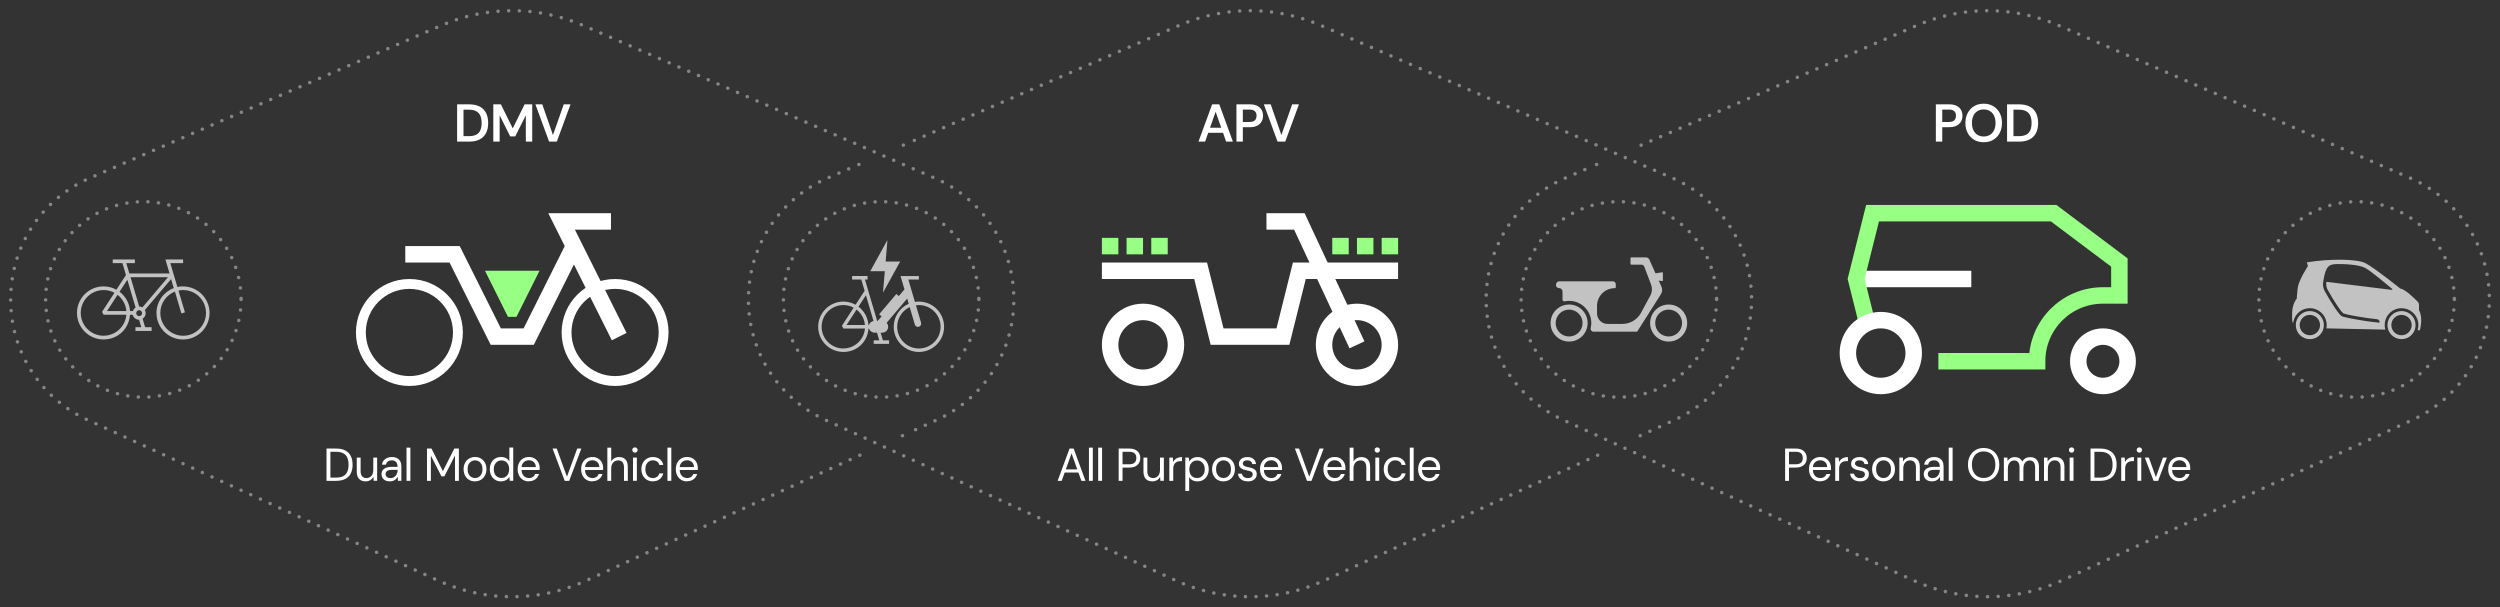 <svg viewBox="0 0 704.7 171.22" xmlns="http://www.w3.org/2000/svg" data-name="图层 1" id="_图层_1">
  <rect x="0" y="0" width="704.7" height="171.22" fill="#333333" stroke="none"/>
  <defs>
    <style>
      .cls-1 {
        stroke-dasharray: 0 0 0 3;
      }

      .cls-1, .cls-2, .cls-3, .cls-4, .cls-5, .cls-6, .cls-7, .cls-8 {
        fill: none;
        stroke-miterlimit: 10;
      }

      .cls-1, .cls-2, .cls-3, .cls-4, .cls-6, .cls-7, .cls-8 {
        stroke: #fff;
      }

      .cls-1, .cls-2, .cls-3, .cls-4, .cls-7, .cls-8 {
        stroke-linecap: round;
      }

      .cls-9, .cls-10 {
        fill: #fff;
      }

      .cls-11 {
        fill: #97ff83;
      }

      .cls-2 {
        stroke-dasharray: 0 0 0 2.99;
      }

      .cls-4 {
        stroke-dasharray: 0 0 0 3;
      }

      .cls-12 {
        opacity: .4;
      }

      .cls-13, .cls-10 {
        opacity: .7;
      }

      .cls-5 {
        stroke: #97ff83;
      }

      .cls-5, .cls-6 {
        stroke-width: 4.64px;
      }

      .cls-7 {
        stroke-dasharray: 0 0 0 3;
      }

      .cls-8 {
        stroke-dasharray: 0 0 0 2.98;
      }
    </style>
  </defs>
  <g>
    <g>
      <path d="M128.85,39.91v-10.5h3.39c1.22,0,2.23,.22,3.02,.65,.79,.43,1.38,1.04,1.77,1.82,.39,.79,.58,1.72,.58,2.8s-.19,1.98-.58,2.77c-.38,.79-.97,1.39-1.77,1.82-.79,.43-1.8,.65-3.02,.65h-3.39Zm1.8-1.53h1.5c.9,0,1.61-.15,2.14-.44s.91-.72,1.13-1.28c.22-.55,.34-1.22,.34-1.99s-.11-1.45-.34-2-.6-.98-1.13-1.29c-.53-.3-1.25-.46-2.14-.46h-1.5v7.46Z" class="cls-9"></path>
      <path d="M139.05,39.91v-10.5h2.14l3.34,6.78,3.35-6.78h2.14v10.5h-1.8v-7.41l-2.99,5.94h-1.42l-2.97-5.93v7.4h-1.8Z" class="cls-9"></path>
      <path d="M154.78,39.91l-3.86-10.5h1.94l3.01,8.66,3.04-8.66h1.91l-3.86,10.5h-2.19Z" class="cls-9"></path>
    </g>
    <g>
      <path d="M337.83,39.91l3.85-10.5h2.01l3.84,10.5h-1.91l-2.96-8.4-2.96,8.4h-1.89Zm1.72-2.48l.48-1.42h5.17l.48,1.42h-6.13Z" class="cls-9"></path>
      <path d="M348.53,39.91v-10.5h3.78c.84,0,1.54,.14,2.09,.43s.96,.67,1.23,1.15c.26,.48,.4,1.03,.4,1.65,0,.58-.13,1.11-.39,1.59s-.67,.87-1.21,1.17c-.55,.3-1.25,.45-2.12,.45h-1.98v4.06h-1.8Zm1.8-5.53h1.89c.7,0,1.21-.16,1.51-.47,.31-.31,.47-.74,.47-1.28s-.16-.98-.47-1.28c-.31-.3-.81-.46-1.51-.46h-1.89v3.5Z" class="cls-9"></path>
      <path d="M360.11,39.91l-3.86-10.5h1.94l3.01,8.66,3.04-8.66h1.91l-3.86,10.5h-2.19Z" class="cls-9"></path>
    </g>
    <g>
      <path d="M545.68,39.91v-10.5h3.78c.84,0,1.54,.14,2.09,.43s.96,.67,1.23,1.15c.26,.48,.4,1.03,.4,1.65,0,.58-.13,1.11-.39,1.59s-.67,.87-1.21,1.17c-.55,.3-1.25,.45-2.12,.45h-1.98v4.06h-1.8Zm1.8-5.53h1.89c.7,0,1.21-.16,1.51-.47,.31-.31,.47-.74,.47-1.28s-.16-.98-.47-1.28c-.31-.3-.81-.46-1.51-.46h-1.89v3.5Z" class="cls-9"></path>
      <path d="M559.17,40.09c-1.03,0-1.93-.23-2.7-.68-.77-.46-1.37-1.09-1.81-1.91-.43-.81-.65-1.76-.65-2.84s.22-2.01,.65-2.83c.44-.81,1.04-1.45,1.81-1.91,.77-.46,1.67-.69,2.7-.69s1.92,.23,2.69,.69c.77,.46,1.38,1.1,1.81,1.91,.44,.81,.65,1.76,.65,2.83s-.22,2.03-.65,2.84c-.43,.82-1.04,1.45-1.81,1.91-.78,.46-1.67,.68-2.69,.68Zm0-1.62c.66,0,1.24-.15,1.75-.46,.5-.3,.9-.74,1.17-1.31,.28-.57,.41-1.25,.41-2.04s-.14-1.47-.41-2.04c-.27-.57-.67-1.01-1.17-1.31-.5-.3-1.09-.46-1.75-.46s-1.25,.15-1.75,.46c-.5,.31-.89,.74-1.16,1.31s-.41,1.25-.41,2.04,.14,1.47,.41,2.04,.66,1.01,1.16,1.31c.5,.31,1.08,.46,1.75,.46Z" class="cls-9"></path>
      <path d="M565.75,39.91v-10.5h3.39c1.22,0,2.23,.22,3.02,.65,.79,.43,1.38,1.04,1.77,1.82,.39,.79,.58,1.72,.58,2.8s-.19,1.98-.58,2.77c-.38,.79-.97,1.39-1.77,1.82-.79,.43-1.8,.65-3.02,.65h-3.39Zm1.8-1.53h1.5c.9,0,1.61-.15,2.14-.44s.91-.72,1.13-1.28c.22-.55,.34-1.22,.34-1.99s-.11-1.45-.34-2-.6-.98-1.13-1.29c-.53-.3-1.25-.46-2.14-.46h-1.5v7.46Z" class="cls-9"></path>
    </g>
    <g>
      <path d="M92.04,135.54v-9.1h2.68c1.06,0,1.93,.18,2.63,.55,.69,.37,1.21,.89,1.54,1.57,.33,.68,.5,1.5,.5,2.45s-.17,1.74-.5,2.42-.85,1.2-1.54,1.56-1.57,.55-2.63,.55h-2.68Zm1.09-.91h1.56c.88,0,1.58-.15,2.1-.44,.52-.29,.9-.71,1.12-1.25,.23-.54,.34-1.19,.34-1.93s-.11-1.42-.34-1.96c-.22-.55-.6-.97-1.12-1.26-.52-.29-1.22-.44-2.1-.44h-1.56v7.28Z" class="cls-9"></path>
      <path d="M103.06,135.69c-.5,0-.94-.1-1.32-.3s-.67-.51-.87-.92c-.2-.42-.31-.94-.31-1.56v-3.93h1.09v3.81c0,.66,.14,1.15,.43,1.48,.29,.33,.69,.49,1.22,.49,.36,0,.69-.09,.98-.27,.29-.18,.52-.43,.69-.77,.17-.33,.25-.74,.25-1.23v-3.51h1.09v6.55h-.99l-.07-1.14c-.2,.41-.49,.73-.88,.96-.39,.23-.83,.34-1.33,.34Z" class="cls-9"></path>
      <path d="M109.92,135.69c-.53,0-.97-.09-1.33-.28s-.62-.43-.79-.74c-.17-.31-.26-.64-.26-1.01,0-.44,.11-.82,.34-1.12,.23-.31,.55-.54,.97-.7s.92-.24,1.49-.24h1.73c0-.41-.06-.75-.19-1.02-.13-.27-.31-.48-.55-.62-.24-.14-.54-.21-.89-.21-.42,0-.78,.1-1.08,.31-.3,.21-.49,.52-.56,.92h-1.12c.05-.47,.21-.86,.47-1.18,.26-.32,.6-.56,1.01-.73,.41-.17,.83-.25,1.27-.25,.61,0,1.11,.11,1.51,.33,.4,.22,.7,.53,.9,.92,.2,.39,.3,.86,.3,1.4v4.06h-.97l-.07-1.16c-.09,.18-.2,.35-.33,.51-.13,.16-.29,.3-.47,.42-.18,.12-.39,.21-.62,.28s-.49,.1-.79,.1Zm.17-.92c.3,0,.58-.06,.83-.19,.25-.13,.46-.3,.63-.52,.17-.22,.31-.47,.4-.73,.09-.27,.14-.55,.14-.84v-.04h-1.64c-.42,0-.77,.05-1.03,.15-.26,.1-.45,.24-.56,.42-.11,.18-.17,.38-.17,.6s.05,.44,.16,.61,.27,.31,.48,.4c.21,.1,.47,.14,.76,.14Z" class="cls-9"></path>
      <path d="M114.59,135.54v-9.36h1.09v9.36h-1.09Z" class="cls-9"></path>
      <path d="M120.36,135.54v-9.1h1.27l3.21,6.36,3.22-6.36h1.29v9.1h-1.09v-7.15l-3,5.88h-.82l-2.99-5.85v7.12h-1.09Z" class="cls-9"></path>
      <path d="M133.89,135.69c-.62,0-1.17-.14-1.65-.42-.49-.28-.87-.68-1.14-1.2s-.42-1.12-.42-1.8,.14-1.31,.42-1.83c.28-.52,.67-.91,1.16-1.2,.49-.28,1.04-.42,1.66-.42s1.16,.14,1.64,.42c.48,.28,.86,.68,1.14,1.19,.28,.51,.42,1.12,.42,1.82s-.14,1.3-.43,1.81-.67,.91-1.16,1.2c-.49,.28-1.04,.42-1.65,.42Zm0-.94c.37,0,.72-.09,1.04-.28,.32-.19,.58-.47,.78-.84,.2-.37,.3-.83,.3-1.38s-.1-1.02-.29-1.38c-.2-.37-.45-.65-.77-.83s-.66-.28-1.03-.28-.72,.09-1.05,.28c-.32,.19-.58,.46-.78,.83-.2,.37-.29,.83-.29,1.38s.1,1.01,.29,1.38c.19,.37,.45,.65,.77,.84,.32,.19,.66,.28,1.03,.28Z" class="cls-9"></path>
      <path d="M141.22,135.69c-.63,0-1.19-.15-1.66-.45s-.84-.71-1.1-1.23c-.26-.52-.39-1.11-.39-1.77s.13-1.25,.39-1.76c.26-.52,.63-.92,1.11-1.22,.48-.29,1.04-.44,1.67-.44,.54,0,1.01,.11,1.41,.32,.4,.22,.71,.52,.93,.91v-3.89h1.09v9.36h-.99l-.09-1.08c-.14,.22-.32,.42-.53,.6-.22,.19-.48,.34-.78,.46-.3,.12-.65,.18-1.05,.18Zm.13-.95c.43,0,.81-.1,1.14-.31,.33-.21,.58-.5,.77-.86,.18-.37,.27-.8,.27-1.31s-.09-.93-.27-1.3-.44-.66-.77-.87c-.33-.21-.71-.31-1.14-.31s-.8,.1-1.13,.31-.58,.5-.77,.87c-.18,.37-.27,.81-.27,1.3s.09,.94,.27,1.31c.18,.37,.44,.66,.77,.86s.71,.31,1.13,.31Z" class="cls-9"></path>
      <path d="M149.06,135.69c-.62,0-1.16-.14-1.63-.43-.47-.29-.84-.69-1.11-1.2-.27-.52-.4-1.12-.4-1.8s.13-1.3,.4-1.81c.26-.51,.64-.91,1.12-1.2,.48-.29,1.03-.43,1.66-.43s1.19,.14,1.63,.43c.45,.29,.79,.66,1.03,1.12,.24,.46,.36,.97,.36,1.53v.27c0,.1,0,.2-.01,.32h-5.36v-.84h4.3c-.03-.6-.22-1.07-.59-1.4-.37-.34-.83-.51-1.38-.51-.37,0-.72,.08-1.03,.25s-.57,.42-.76,.74c-.19,.32-.29,.73-.29,1.22v.36c0,.54,.1,.99,.29,1.35,.2,.36,.45,.64,.77,.82,.32,.18,.66,.27,1.02,.27,.46,0,.84-.1,1.14-.31,.3-.2,.51-.48,.64-.83h1.08c-.1,.39-.29,.74-.55,1.05-.26,.31-.58,.56-.97,.73-.39,.18-.83,.27-1.35,.27Z" class="cls-9"></path>
      <path d="M159.18,135.54l-3.42-9.1h1.18l2.87,7.94,2.9-7.94h1.16l-3.42,9.1h-1.27Z" class="cls-9"></path>
      <path d="M166.95,135.69c-.62,0-1.16-.14-1.63-.43-.47-.29-.84-.69-1.11-1.2-.27-.52-.4-1.12-.4-1.8s.13-1.3,.4-1.81c.26-.51,.64-.91,1.12-1.2,.48-.29,1.03-.43,1.66-.43s1.19,.14,1.63,.43c.45,.29,.79,.66,1.03,1.12,.24,.46,.36,.97,.36,1.53v.27c0,.1,0,.2-.01,.32h-5.36v-.84h4.3c-.03-.6-.22-1.07-.59-1.4-.37-.34-.83-.51-1.38-.51-.37,0-.72,.08-1.03,.25s-.57,.42-.76,.74c-.19,.32-.29,.73-.29,1.22v.36c0,.54,.1,.99,.29,1.35,.2,.36,.45,.64,.77,.82,.32,.18,.66,.27,1.02,.27,.46,0,.84-.1,1.14-.31,.3-.2,.51-.48,.64-.83h1.08c-.1,.39-.29,.74-.55,1.05-.26,.31-.58,.56-.97,.73-.39,.18-.83,.27-1.35,.27Z" class="cls-9"></path>
      <path d="M171.2,135.54v-9.36h1.09v3.91c.22-.39,.52-.7,.92-.92,.39-.23,.83-.34,1.29-.34,.5,0,.94,.1,1.31,.31,.37,.2,.66,.51,.86,.93s.3,.94,.3,1.57v3.9h-1.08v-3.78c0-.66-.14-1.15-.42-1.49-.28-.33-.68-.5-1.21-.5-.37,0-.71,.09-1.01,.27-.3,.18-.54,.44-.71,.78-.17,.34-.26,.75-.26,1.25v3.47h-1.09Z" class="cls-9"></path>
      <path d="M178.98,127.59c-.22,0-.4-.07-.54-.21s-.21-.32-.21-.54,.07-.39,.21-.53,.32-.2,.54-.2,.39,.07,.53,.2,.22,.31,.22,.53-.07,.4-.22,.54-.33,.21-.53,.21Zm-.55,7.94v-6.55h1.09v6.55h-1.09Z" class="cls-9"></path>
      <path d="M184.03,135.69c-.62,0-1.17-.14-1.66-.43-.49-.29-.87-.69-1.15-1.2-.28-.52-.42-1.11-.42-1.79s.14-1.3,.42-1.81,.66-.92,1.15-1.2c.49-.29,1.04-.43,1.66-.43,.78,0,1.43,.2,1.95,.6,.52,.4,.85,.94,.99,1.62h-1.12c-.09-.41-.3-.72-.64-.95-.34-.23-.74-.34-1.2-.34-.37,0-.72,.09-1.04,.28-.32,.19-.58,.46-.77,.83s-.29,.83-.29,1.38c0,.41,.06,.77,.17,1.09s.26,.58,.46,.79,.41,.37,.67,.47c.25,.11,.52,.16,.8,.16,.3,0,.58-.05,.84-.16s.47-.25,.64-.45c.17-.19,.29-.43,.35-.7h1.12c-.14,.66-.47,1.19-.99,1.61s-1.17,.62-1.94,.62Z" class="cls-9"></path>
      <path d="M188.14,135.54v-9.36h1.09v9.36h-1.09Z" class="cls-9"></path>
      <path d="M193.64,135.69c-.62,0-1.16-.14-1.63-.43-.47-.29-.84-.69-1.11-1.2-.27-.52-.4-1.12-.4-1.8s.13-1.3,.4-1.81c.26-.51,.64-.91,1.12-1.2,.48-.29,1.03-.43,1.66-.43s1.19,.14,1.63,.43c.45,.29,.79,.66,1.03,1.12,.24,.46,.36,.97,.36,1.53v.27c0,.1,0,.2-.01,.32h-5.36v-.84h4.3c-.03-.6-.22-1.07-.59-1.4-.37-.34-.83-.51-1.38-.51-.37,0-.72,.08-1.03,.25s-.57,.42-.76,.74c-.19,.32-.29,.73-.29,1.22v.36c0,.54,.1,.99,.29,1.35,.2,.36,.45,.64,.77,.82,.32,.18,.66,.27,1.02,.27,.46,0,.84-.1,1.14-.31,.3-.2,.51-.48,.64-.83h1.08c-.1,.39-.29,.74-.55,1.05-.26,.31-.58,.56-.97,.73-.39,.18-.83,.27-1.35,.27Z" class="cls-9"></path>
    </g>
    <g>
      <path d="M298.13,135.54l3.35-9.1h1.16l3.34,9.1h-1.16l-2.77-7.74-2.78,7.74h-1.14Zm1.53-2.34l.31-.88h4.12l.31,.88h-4.75Z" class="cls-9"></path>
      <path d="M306.95,135.54v-9.36h1.09v9.36h-1.09Z" class="cls-9"></path>
      <path d="M309.56,135.54v-9.36h1.09v9.36h-1.09Z" class="cls-9"></path>
      <path d="M315.33,135.54v-9.1h2.96c.72,0,1.31,.12,1.77,.36,.46,.24,.81,.56,1.03,.96,.22,.4,.33,.85,.33,1.36s-.11,.94-.33,1.35c-.22,.4-.56,.73-1.02,.97-.46,.24-1.05,.36-1.78,.36h-1.87v3.74h-1.09Zm1.09-4.67h1.86c.73,0,1.25-.16,1.56-.48,.31-.32,.47-.75,.47-1.29s-.16-.99-.47-1.29c-.31-.31-.83-.46-1.56-.46h-1.86v3.52Z" class="cls-9"></path>
      <path d="M324.82,135.69c-.5,0-.94-.1-1.32-.3s-.67-.51-.87-.92c-.2-.42-.31-.94-.31-1.56v-3.93h1.09v3.81c0,.66,.14,1.15,.43,1.48,.29,.33,.69,.49,1.22,.49,.36,0,.69-.09,.98-.27,.29-.18,.52-.43,.69-.77,.17-.33,.25-.74,.25-1.23v-3.51h1.09v6.55h-.99l-.07-1.14c-.2,.41-.49,.73-.88,.96-.39,.23-.83,.34-1.33,.34Z" class="cls-9"></path>
      <path d="M329.61,135.54v-6.55h.99l.08,1.25c.15-.29,.34-.55,.57-.75,.23-.21,.51-.37,.83-.48,.33-.11,.7-.17,1.11-.17v1.14h-.4c-.28,0-.54,.04-.79,.11-.25,.07-.47,.19-.67,.36-.19,.16-.35,.39-.46,.67-.11,.28-.16,.63-.16,1.05v3.38h-1.09Z" class="cls-9"></path>
      <path d="M334.12,138.4v-9.41h.99l.09,1.07c.14-.21,.32-.41,.53-.59,.22-.19,.47-.34,.77-.46,.3-.12,.65-.18,1.05-.18,.64,0,1.2,.15,1.67,.45,.47,.3,.84,.71,1.1,1.22,.26,.52,.4,1.11,.4,1.77s-.13,1.25-.4,1.76c-.26,.52-.63,.92-1.11,1.22-.48,.29-1.04,.44-1.68,.44-.53,0-.99-.11-1.4-.32s-.71-.52-.93-.91v3.94h-1.09Zm3.3-3.65c.42,0,.8-.1,1.13-.31s.59-.5,.77-.86c.19-.37,.28-.8,.28-1.29s-.09-.94-.28-1.31-.44-.66-.77-.87-.71-.31-1.13-.31-.81,.1-1.14,.31c-.33,.21-.58,.5-.77,.87-.18,.37-.27,.81-.27,1.31s.09,.93,.27,1.29c.18,.37,.44,.66,.77,.86,.33,.21,.71,.31,1.14,.31Z" class="cls-9"></path>
      <path d="M344.87,135.69c-.62,0-1.17-.14-1.65-.42-.49-.28-.87-.68-1.14-1.2s-.42-1.12-.42-1.8,.14-1.31,.42-1.83c.28-.52,.67-.91,1.16-1.2,.49-.28,1.04-.42,1.66-.42s1.16,.14,1.64,.42c.48,.28,.86,.68,1.14,1.19,.28,.51,.42,1.12,.42,1.82s-.14,1.3-.43,1.81-.67,.91-1.16,1.2c-.49,.28-1.04,.42-1.65,.42Zm0-.94c.37,0,.72-.09,1.04-.28,.32-.19,.58-.47,.78-.84,.2-.37,.3-.83,.3-1.38s-.1-1.02-.29-1.38c-.2-.37-.45-.65-.77-.83s-.66-.28-1.03-.28-.72,.09-1.05,.28c-.32,.19-.58,.46-.78,.83-.2,.37-.29,.83-.29,1.38s.1,1.01,.29,1.38c.19,.37,.45,.65,.77,.84,.32,.19,.66,.28,1.03,.28Z" class="cls-9"></path>
      <path d="M351.75,135.69c-.55,0-1.02-.09-1.42-.27-.4-.18-.72-.44-.96-.76s-.38-.71-.44-1.15h1.12c.04,.23,.13,.43,.27,.62,.14,.19,.33,.34,.57,.46,.24,.12,.53,.18,.88,.18,.3,0,.55-.05,.75-.14,.2-.09,.35-.21,.45-.37s.15-.33,.15-.51c0-.27-.06-.47-.19-.61-.13-.14-.31-.25-.55-.33s-.54-.15-.88-.21c-.29-.05-.57-.12-.84-.21-.28-.09-.52-.2-.74-.34s-.39-.32-.51-.53-.19-.46-.19-.77c0-.37,.1-.7,.29-.99,.19-.29,.47-.52,.83-.68s.78-.25,1.25-.25c.7,0,1.27,.17,1.7,.51,.43,.34,.69,.83,.77,1.47h-1.08c-.04-.33-.18-.59-.42-.77-.24-.19-.57-.28-.98-.28s-.72,.08-.93,.25c-.21,.16-.32,.38-.32,.65,0,.17,.06,.33,.18,.46,.12,.13,.29,.25,.52,.34,.23,.1,.51,.17,.85,.23,.43,.08,.83,.18,1.18,.31,.36,.13,.64,.32,.86,.58,.22,.26,.33,.62,.33,1.09,0,.41-.1,.76-.31,1.07-.2,.3-.49,.54-.86,.71-.37,.17-.81,.25-1.31,.25Z" class="cls-9"></path>
      <path d="M358.31,135.69c-.62,0-1.16-.14-1.63-.43-.47-.29-.84-.69-1.11-1.2-.27-.52-.4-1.12-.4-1.8s.13-1.3,.4-1.81c.26-.51,.64-.91,1.12-1.2,.48-.29,1.03-.43,1.66-.43s1.19,.14,1.63,.43c.45,.29,.79,.66,1.03,1.12,.24,.46,.36,.97,.36,1.53v.27c0,.1,0,.2-.01,.32h-5.36v-.84h4.3c-.03-.6-.22-1.07-.59-1.4-.37-.34-.83-.51-1.38-.51-.37,0-.72,.08-1.03,.25s-.57,.42-.76,.74c-.19,.32-.29,.73-.29,1.22v.36c0,.54,.1,.99,.29,1.35,.2,.36,.45,.64,.77,.82,.32,.18,.66,.27,1.02,.27,.46,0,.84-.1,1.14-.31,.3-.2,.51-.48,.64-.83h1.08c-.1,.39-.29,.74-.55,1.05-.26,.31-.58,.56-.97,.73-.39,.18-.83,.27-1.35,.27Z" class="cls-9"></path>
      <path d="M368.42,135.54l-3.42-9.1h1.18l2.87,7.94,2.9-7.94h1.16l-3.42,9.1h-1.27Z" class="cls-9"></path>
      <path d="M376.19,135.69c-.62,0-1.16-.14-1.63-.43-.47-.29-.84-.69-1.11-1.2-.27-.52-.4-1.12-.4-1.8s.13-1.3,.4-1.81c.26-.51,.64-.91,1.12-1.2,.48-.29,1.03-.43,1.66-.43s1.19,.14,1.63,.43c.45,.29,.79,.66,1.03,1.12,.24,.46,.36,.97,.36,1.53v.27c0,.1,0,.2-.01,.32h-5.36v-.84h4.3c-.03-.6-.22-1.07-.59-1.4-.37-.34-.83-.51-1.38-.51-.37,0-.72,.08-1.03,.25s-.57,.42-.76,.74c-.19,.32-.29,.73-.29,1.22v.36c0,.54,.1,.99,.29,1.35,.2,.36,.45,.64,.77,.82,.32,.18,.66,.27,1.02,.27,.46,0,.84-.1,1.14-.31,.3-.2,.51-.48,.64-.83h1.08c-.1,.39-.29,.74-.55,1.05-.26,.31-.58,.56-.97,.73-.39,.18-.83,.27-1.35,.27Z" class="cls-9"></path>
      <path d="M380.44,135.54v-9.36h1.09v3.91c.22-.39,.52-.7,.92-.92,.39-.23,.83-.34,1.29-.34,.5,0,.94,.1,1.31,.31,.37,.2,.66,.51,.86,.93s.3,.94,.3,1.57v3.9h-1.08v-3.78c0-.66-.14-1.15-.42-1.49-.28-.33-.68-.5-1.21-.5-.37,0-.71,.09-1.01,.27-.3,.18-.54,.44-.71,.78-.17,.34-.26,.75-.26,1.25v3.47h-1.09Z" class="cls-9"></path>
      <path d="M388.23,127.59c-.22,0-.4-.07-.54-.21s-.21-.32-.21-.54,.07-.39,.21-.53,.32-.2,.54-.2,.39,.07,.53,.2,.22,.31,.22,.53-.07,.4-.22,.54-.33,.21-.53,.21Zm-.55,7.94v-6.55h1.09v6.55h-1.09Z" class="cls-9"></path>
      <path d="M393.28,135.69c-.62,0-1.17-.14-1.66-.43-.49-.29-.87-.69-1.15-1.2-.28-.52-.42-1.11-.42-1.79s.14-1.3,.42-1.81,.66-.92,1.15-1.2c.49-.29,1.04-.43,1.66-.43,.78,0,1.43,.2,1.95,.6,.52,.4,.85,.94,.99,1.62h-1.12c-.09-.41-.3-.72-.64-.95-.34-.23-.74-.34-1.2-.34-.37,0-.72,.09-1.04,.28-.32,.19-.58,.46-.77,.83s-.29,.83-.29,1.38c0,.41,.06,.77,.17,1.09s.26,.58,.46,.79,.41,.37,.67,.47c.25,.11,.52,.16,.8,.16,.3,0,.58-.05,.84-.16s.47-.25,.64-.45c.17-.19,.29-.43,.35-.7h1.12c-.14,.66-.47,1.19-.99,1.61s-1.17,.62-1.94,.62Z" class="cls-9"></path>
      <path d="M397.39,135.54v-9.36h1.09v9.36h-1.09Z" class="cls-9"></path>
      <path d="M402.88,135.69c-.62,0-1.16-.14-1.63-.43-.47-.29-.84-.69-1.11-1.2-.27-.52-.4-1.12-.4-1.8s.13-1.3,.4-1.81c.26-.51,.64-.91,1.12-1.2,.48-.29,1.03-.43,1.66-.43s1.19,.14,1.63,.43c.45,.29,.79,.66,1.03,1.12,.24,.46,.36,.97,.36,1.53v.27c0,.1,0,.2-.01,.32h-5.36v-.84h4.3c-.03-.6-.22-1.07-.59-1.4-.37-.34-.83-.51-1.38-.51-.37,0-.72,.08-1.03,.25s-.57,.42-.76,.74c-.19,.32-.29,.73-.29,1.22v.36c0,.54,.1,.99,.29,1.35,.2,.36,.45,.64,.77,.82,.32,.18,.66,.27,1.02,.27,.46,0,.84-.1,1.14-.31,.3-.2,.51-.48,.64-.83h1.08c-.1,.39-.29,.74-.55,1.05-.26,.31-.58,.56-.97,.73-.39,.18-.83,.27-1.35,.27Z" class="cls-9"></path>
    </g>
    <g>
      <path d="M503.19,135.54v-9.1h2.96c.72,0,1.31,.12,1.77,.36,.46,.24,.81,.56,1.03,.96,.22,.4,.33,.85,.33,1.36s-.11,.94-.33,1.35c-.22,.4-.56,.73-1.02,.97-.46,.24-1.05,.36-1.78,.36h-1.87v3.74h-1.09Zm1.09-4.67h1.86c.73,0,1.25-.16,1.56-.48,.31-.32,.47-.75,.47-1.29s-.16-.99-.47-1.29c-.31-.31-.83-.46-1.56-.46h-1.86v3.52Z" class="cls-9"></path>
      <path d="M513.06,135.69c-.62,0-1.16-.14-1.63-.43-.47-.29-.84-.69-1.11-1.2-.27-.52-.4-1.12-.4-1.8s.13-1.3,.4-1.81c.26-.51,.64-.91,1.12-1.2,.48-.29,1.03-.43,1.66-.43s1.19,.14,1.63,.43c.45,.29,.79,.66,1.03,1.12,.24,.46,.36,.97,.36,1.53v.27c0,.1,0,.2-.01,.32h-5.36v-.84h4.3c-.03-.6-.22-1.07-.59-1.4-.37-.34-.83-.51-1.38-.51-.37,0-.72,.08-1.03,.25s-.57,.42-.76,.74c-.19,.32-.29,.73-.29,1.22v.36c0,.54,.1,.99,.29,1.35,.2,.36,.45,.64,.77,.82,.32,.18,.66,.27,1.02,.27,.46,0,.84-.1,1.14-.31,.3-.2,.51-.48,.64-.83h1.08c-.1,.39-.29,.74-.55,1.05-.26,.31-.58,.56-.97,.73-.39,.18-.83,.27-1.35,.27Z" class="cls-9"></path>
      <path d="M517.31,135.54v-6.55h.99l.08,1.25c.15-.29,.34-.55,.57-.75,.23-.21,.51-.37,.83-.48,.33-.11,.7-.17,1.11-.17v1.14h-.4c-.28,0-.54,.04-.79,.11-.25,.07-.47,.19-.67,.36-.19,.16-.35,.39-.46,.67-.11,.28-.16,.63-.16,1.05v3.38h-1.09Z" class="cls-9"></path>
      <path d="M524.31,135.69c-.55,0-1.02-.09-1.42-.27-.4-.18-.72-.44-.96-.76s-.38-.71-.44-1.15h1.12c.04,.23,.13,.43,.27,.62,.14,.19,.33,.34,.57,.46,.24,.12,.53,.18,.88,.18,.3,0,.55-.05,.75-.14,.2-.09,.35-.21,.45-.37s.15-.33,.15-.51c0-.27-.06-.47-.19-.61-.13-.14-.31-.25-.55-.33s-.54-.15-.88-.21c-.29-.05-.57-.12-.84-.21-.28-.09-.52-.2-.74-.34s-.39-.32-.51-.53-.19-.46-.19-.77c0-.37,.1-.7,.29-.99,.19-.29,.47-.52,.83-.68s.78-.25,1.25-.25c.7,0,1.27,.17,1.7,.51,.43,.34,.69,.83,.77,1.47h-1.08c-.04-.33-.18-.59-.42-.77-.24-.19-.57-.28-.98-.28s-.72,.08-.93,.25c-.21,.16-.32,.38-.32,.65,0,.17,.06,.33,.18,.46,.12,.13,.29,.25,.52,.34,.23,.1,.51,.17,.85,.23,.43,.08,.83,.18,1.18,.31,.36,.13,.64,.32,.86,.58,.22,.26,.33,.62,.33,1.09,0,.41-.1,.76-.31,1.07-.2,.3-.49,.54-.86,.71-.37,.17-.81,.25-1.31,.25Z" class="cls-9"></path>
      <path d="M530.92,135.69c-.62,0-1.17-.14-1.65-.42-.49-.28-.87-.68-1.14-1.2s-.42-1.12-.42-1.8,.14-1.31,.42-1.83c.28-.52,.67-.91,1.16-1.2,.49-.28,1.04-.42,1.66-.42s1.16,.14,1.64,.42c.48,.28,.86,.68,1.14,1.19,.28,.51,.42,1.12,.42,1.82s-.14,1.3-.43,1.81-.67,.91-1.16,1.2c-.49,.28-1.04,.42-1.65,.42Zm0-.94c.37,0,.72-.09,1.04-.28,.32-.19,.58-.47,.78-.84,.2-.37,.3-.83,.3-1.38s-.1-1.02-.29-1.38c-.2-.37-.45-.65-.77-.83s-.66-.28-1.03-.28-.72,.09-1.05,.28c-.32,.19-.58,.46-.78,.83-.2,.37-.29,.83-.29,1.38s.1,1.01,.29,1.38c.19,.37,.45,.65,.77,.84,.32,.19,.66,.28,1.03,.28Z" class="cls-9"></path>
      <path d="M535.39,135.54v-6.55h.99l.05,1.14c.21-.41,.5-.73,.89-.96,.38-.23,.83-.34,1.32-.34s.95,.1,1.33,.31c.37,.2,.66,.51,.87,.92s.31,.93,.31,1.57v3.91h-1.09v-3.8c0-.66-.15-1.15-.44-1.48-.29-.33-.7-.49-1.23-.49-.36,0-.69,.09-.97,.27-.29,.18-.51,.43-.68,.77-.17,.33-.25,.75-.25,1.24v3.5h-1.09Z" class="cls-9"></path>
      <path d="M544.64,135.69c-.53,0-.97-.09-1.33-.28s-.62-.43-.79-.74c-.17-.31-.26-.64-.26-1.01,0-.44,.11-.82,.34-1.12,.23-.31,.55-.54,.97-.7s.92-.24,1.49-.24h1.73c0-.41-.06-.75-.19-1.02-.13-.27-.31-.48-.55-.62-.24-.14-.54-.21-.89-.21-.42,0-.78,.1-1.08,.31-.3,.21-.49,.52-.56,.92h-1.12c.05-.47,.21-.86,.47-1.18,.26-.32,.6-.56,1.01-.73,.41-.17,.83-.25,1.27-.25,.61,0,1.11,.11,1.51,.33,.4,.22,.7,.53,.9,.92,.2,.39,.3,.86,.3,1.4v4.06h-.97l-.07-1.16c-.09,.18-.2,.35-.33,.51-.13,.16-.29,.3-.47,.42-.18,.12-.39,.21-.62,.28s-.49,.1-.79,.1Zm.17-.92c.3,0,.58-.06,.83-.19,.25-.13,.46-.3,.63-.52,.17-.22,.31-.47,.4-.73,.09-.27,.14-.55,.14-.84v-.04h-1.64c-.42,0-.77,.05-1.03,.15-.26,.1-.45,.24-.56,.42-.11,.18-.17,.38-.17,.6s.05,.44,.16,.61,.27,.31,.48,.4c.21,.1,.47,.14,.76,.14Z" class="cls-9"></path>
      <path d="M549.31,135.54v-9.36h1.09v9.36h-1.09Z" class="cls-9"></path>
      <path d="M559.14,135.69c-.88,0-1.64-.2-2.3-.59-.66-.39-1.17-.94-1.55-1.65-.37-.71-.56-1.53-.56-2.46s.19-1.74,.56-2.45c.37-.71,.89-1.26,1.55-1.66,.66-.4,1.42-.6,2.3-.6s1.66,.2,2.32,.6,1.18,.95,1.55,1.66c.37,.71,.55,1.52,.55,2.45s-.18,1.76-.55,2.46-.88,1.26-1.55,1.65c-.66,.39-1.44,.59-2.32,.59Zm0-.96c.66,0,1.24-.15,1.74-.45,.5-.3,.88-.73,1.16-1.29,.27-.56,.41-1.23,.41-2.01s-.14-1.45-.41-2.01c-.27-.56-.66-.99-1.16-1.28-.5-.29-1.08-.44-1.74-.44s-1.22,.15-1.72,.44c-.49,.29-.88,.72-1.16,1.28-.28,.56-.42,1.23-.42,2.01s.14,1.45,.42,2.01,.66,.99,1.16,1.29c.49,.3,1.07,.45,1.72,.45Z" class="cls-9"></path>
      <path d="M564.85,135.54v-6.55h.99l.06,.94c.21-.34,.49-.6,.84-.8,.35-.2,.73-.29,1.15-.29,.34,0,.64,.05,.92,.14,.27,.09,.51,.23,.72,.42,.21,.19,.38,.42,.51,.71,.23-.4,.54-.71,.93-.93s.82-.33,1.27-.33c.5,0,.94,.1,1.32,.31,.38,.2,.67,.51,.87,.92,.2,.41,.31,.93,.31,1.57v3.91h-1.08v-3.8c0-.66-.13-1.15-.4-1.48-.27-.33-.65-.49-1.13-.49-.34,0-.64,.09-.91,.27-.27,.18-.48,.44-.64,.77-.16,.34-.23,.75-.23,1.25v3.48h-1.09v-3.8c0-.66-.13-1.15-.4-1.48-.27-.33-.65-.49-1.14-.49-.33,0-.63,.09-.89,.27-.26,.18-.47,.44-.63,.77-.16,.34-.23,.75-.23,1.25v3.48h-1.09Z" class="cls-9"></path>
      <path d="M576.16,135.54v-6.55h.99l.05,1.14c.21-.41,.5-.73,.89-.96,.38-.23,.83-.34,1.32-.34s.95,.1,1.33,.31c.37,.2,.66,.51,.87,.92s.31,.93,.31,1.57v3.91h-1.09v-3.8c0-.66-.15-1.15-.44-1.48-.29-.33-.7-.49-1.23-.49-.36,0-.69,.09-.97,.27-.29,.18-.51,.43-.68,.77-.17,.33-.25,.75-.25,1.24v3.5h-1.09Z" class="cls-9"></path>
      <path d="M583.94,127.59c-.22,0-.4-.07-.54-.21s-.21-.32-.21-.54,.07-.39,.21-.53,.32-.2,.54-.2,.39,.07,.53,.2,.22,.31,.22,.53-.07,.4-.22,.54-.33,.21-.53,.21Zm-.55,7.94v-6.55h1.09v6.55h-1.09Z" class="cls-9"></path>
      <path d="M589.28,135.54v-9.1h2.68c1.06,0,1.93,.18,2.63,.55,.69,.37,1.21,.89,1.54,1.57,.33,.68,.5,1.5,.5,2.45s-.17,1.74-.5,2.42-.85,1.2-1.54,1.56-1.57,.55-2.63,.55h-2.68Zm1.09-.91h1.56c.88,0,1.58-.15,2.1-.44,.52-.29,.9-.71,1.12-1.25,.23-.54,.34-1.19,.34-1.93s-.11-1.42-.34-1.96c-.22-.55-.6-.97-1.12-1.26-.52-.29-1.22-.44-2.1-.44h-1.56v7.28Z" class="cls-9"></path>
      <path d="M597.93,135.54v-6.55h.99l.08,1.25c.15-.29,.34-.55,.57-.75,.23-.21,.51-.37,.83-.48,.33-.11,.7-.17,1.11-.17v1.14h-.4c-.28,0-.54,.04-.79,.11-.25,.07-.47,.19-.67,.36-.19,.16-.35,.39-.46,.67-.11,.28-.16,.63-.16,1.05v3.38h-1.09Z" class="cls-9"></path>
      <path d="M603.04,127.59c-.22,0-.4-.07-.54-.21s-.21-.32-.21-.54,.07-.39,.21-.53,.32-.2,.54-.2,.39,.07,.53,.2,.22,.31,.22,.53-.07,.4-.22,.54-.33,.21-.53,.21Zm-.55,7.94v-6.55h1.09v6.55h-1.09Z" class="cls-9"></path>
      <path d="M607.06,135.54l-2.48-6.55h1.14l1.98,5.5,1.99-5.5h1.12l-2.48,6.55h-1.26Z" class="cls-9"></path>
      <path d="M614.32,135.69c-.62,0-1.16-.14-1.63-.43-.47-.29-.84-.69-1.11-1.2-.27-.52-.4-1.12-.4-1.8s.13-1.3,.4-1.81c.26-.51,.64-.91,1.12-1.2,.48-.29,1.03-.43,1.66-.43s1.19,.14,1.63,.43c.45,.29,.79,.66,1.03,1.12,.24,.46,.36,.97,.36,1.53v.27c0,.1,0,.2-.01,.32h-5.36v-.84h4.3c-.03-.6-.22-1.07-.59-1.4-.37-.34-.83-.51-1.38-.51-.37,0-.72,.08-1.03,.25s-.57,.42-.76,.74c-.19,.32-.29,.73-.29,1.22v.36c0,.54,.1,.99,.29,1.35,.2,.36,.45,.64,.77,.82,.32,.18,.66,.27,1.02,.27,.46,0,.84-.1,1.14-.31,.3-.2,.51-.48,.64-.83h1.08c-.1,.39-.29,.74-.55,1.05-.26,.31-.58,.56-.97,.73-.39,.18-.83,.27-1.35,.27Z" class="cls-9"></path>
    </g>
    <g>
      <path d="M115.4,81.43c6.78,0,12.29,5.51,12.29,12.29s-5.51,12.29-12.29,12.29-12.29-5.51-12.29-12.29,5.51-12.29,12.29-12.29m0-2.78c-8.33,0-15.07,6.75-15.07,15.07s6.75,15.08,15.07,15.08,15.07-6.75,15.07-15.08-6.75-15.07-15.07-15.07h0Z" class="cls-9"></path>
      <path d="M173.38,81.43c6.78,0,12.29,5.51,12.29,12.29s-5.51,12.29-12.29,12.29-12.29-5.51-12.29-12.29,5.51-12.29,12.29-12.29m0-2.78c-8.33,0-15.07,6.75-15.07,15.07s6.75,15.08,15.07,15.08,15.07-6.75,15.07-15.08-6.75-15.07-15.07-15.07h0Z" class="cls-9"></path>
      <polyline points="114.24 71.68 128.15 71.68 139.75 94.88 149.03 94.88 161.78 69.37" class="cls-6"></polyline>
      <polyline points="172.22 62.41 158.3 62.41 174.54 94.88" class="cls-6"></polyline>
      <polygon points="143.19 89.31 136.7 76.32 152.08 76.32 145.59 89.31 143.19 89.31" class="cls-11"></polygon>
    </g>
    <g>
      <path d="M322.2,90.24c3.84,0,6.96,3.12,6.96,6.96s-3.12,6.96-6.96,6.96-6.96-3.12-6.96-6.96,3.12-6.96,6.96-6.96m0-4.64c-6.4,0-11.6,5.19-11.6,11.6s5.19,11.6,11.6,11.6,11.6-5.19,11.6-11.6-5.19-11.6-11.6-11.6h0Z" class="cls-9"></path>
      <path d="M382.5,90.24c3.84,0,6.96,3.12,6.96,6.96s-3.12,6.96-6.96,6.96-6.96-3.12-6.96-6.96,3.12-6.96,6.96-6.96m0-4.64c-6.4,0-11.6,5.19-11.6,11.6s5.19,11.6,11.6,11.6,11.6-5.19,11.6-11.6-5.19-11.6-11.6-11.6h0Z" class="cls-9"></path>
      <polyline points="310.6 76.32 338.43 76.32 343.07 94.88 361.63 94.88 366.26 76.32 394.09 76.32" class="cls-6"></polyline>
      <polyline points="382.5 97.2 366.26 62.41 356.99 62.41" class="cls-6"></polyline>
      <rect height="4.64" width="4.64" y="67.05" x="310.6" class="cls-11"></rect>
      <rect height="4.64" width="4.64" y="67.05" x="317.56" class="cls-11"></rect>
      <rect height="4.64" width="4.64" y="67.05" x="324.52" class="cls-11"></rect>
      <rect height="4.64" width="4.64" y="67.05" x="375.54" class="cls-11"></rect>
      <rect height="4.64" width="4.64" y="67.05" x="382.5" class="cls-11"></rect>
      <rect height="4.64" width="4.64" y="67.05" x="389.46" class="cls-11"></rect>
    </g>
    <g>
      <path d="M592.78,97.2c2.56,0,4.64,2.08,4.64,4.64s-2.08,4.64-4.64,4.64-4.64-2.08-4.64-4.64,2.08-4.64,4.64-4.64m0-4.64c-5.12,0-9.28,4.15-9.28,9.28s4.15,9.28,9.28,9.28,9.28-4.15,9.28-9.28-4.15-9.28-9.28-9.28h0Z" class="cls-9"></path>
      <line y2="78.64" x2="555.67" y1="78.64" x1="523.2" class="cls-6"></line>
      <path d="M546.39,101.83h27.83c0-10.25,8.31-18.55,18.55-18.55h4.64v-9.28l-18.55-13.92h-51.02l-4.64,18.55,3.02,12.08" class="cls-5"></path>
      <path d="M530.16,92.56c3.84,0,6.96,3.12,6.96,6.96s-3.12,6.96-6.96,6.96-6.96-3.12-6.96-6.96,3.12-6.96,6.96-6.96m0-4.64c-6.4,0-11.6,5.19-11.6,11.6s5.19,11.6,11.6,11.6,11.6-5.19,11.6-11.6-5.19-11.6-11.6-11.6h0Z" class="cls-9"></path>
    </g>
  </g>
  <g class="cls-12">
    <g>
      <line y2="40.92" x2="462.6" y1="40.92" x1="462.6" class="cls-3"></line>
      <path d="M465.35,39.72L540.4,7.14c12.7-5.52,27.12-5.52,39.82,0l100.25,43.52,.09,.05c13.04,6.3,21.14,19.22,21.14,33.7s-8.1,27.39-21.14,33.7l-99.42,45.55c-13.23,6.06-28.43,6.06-41.66,0l-77.15-35.35-12.01-5.5-10.27-4.7c-13.03-6.31-21.13-19.22-21.13-33.7s8.1-27.4,21.13-33.7l.19-.09,8.43-3.66" class="cls-1"></path>
      <line y2="46.36" x2="450.05" y1="46.36" x1="450.05" class="cls-3"></line>
    </g>
    <circle r="27.55" cy="84.4" cx="40.41" class="cls-8"></circle>
    <circle r="27.55" cy="84.4" cx="664.29" class="cls-8"></circle>
    <circle r="27.55" cy="84.4" cx="456.33" class="cls-8"></circle>
    <circle r="27.55" cy="84.4" cx="248.37" class="cls-8"></circle>
    <g>
      <line y2="128.31" x2="242.37" y1="128.31" x1="242.37" class="cls-3"></line>
      <path d="M239.64,129.56l-74.42,34.11c-13.23,6.06-28.43,6.06-41.66,0L24.14,118.11c-13.04-6.31-21.14-19.22-21.14-33.7s8.1-27.4,21.14-33.7l.18-.09L124.48,7.14c12.7-5.52,27.12-5.52,39.82,0l77.8,33.77,6.27,2.73,6.27,2.72,9.91,4.3,.09,.05c13.04,6.3,21.14,19.22,21.14,33.7s-8.1,27.39-21.14,33.7l-8.89,4.07" class="cls-7"></path>
      <line y2="122.81" x2="254.38" y1="122.81" x1="254.38" class="cls-3"></line>
    </g>
    <g>
      <line y2="122.81" x2="462.34" y1="122.81" x1="462.34" class="cls-3"></line>
      <path d="M465.07,121.56l7.53-3.45c13.04-6.31,21.14-19.22,21.14-33.7s-8.1-27.4-21.14-33.7l-.09-.05-9.91-4.3-6.27-2.72-6.27-2.73L372.26,7.14c-12.7-5.52-27.12-5.52-39.82,0l-76.42,33.17" class="cls-4"></path>
      <line y2="40.91" x2="254.64" y1="40.91" x1="254.64" class="cls-3"></line>
    </g>
    <g>
      <line y2="128.31" x2="450.33" y1="128.31" x1="450.33" class="cls-3"></line>
      <path d="M447.61,129.56l-74.43,34.11c-13.23,6.06-28.43,6.06-41.66,0l-77.15-35.35-6-2.75-6.01-2.76-10.27-4.7c-13.03-6.31-21.13-19.22-21.13-33.7s8.1-27.4,21.13-33.7l.19-.09,8.45-3.67" class="cls-2"></path>
      <line y2="46.36" x2="242.1" y1="46.36" x1="242.1" class="cls-3"></line>
    </g>
  </g>
  <path d="M51.62,80.72c-.55,0-1.09,.06-1.62,.18l-1.99-6.72h3.6v-1.04h-4.99s1.17,3.95,1.17,3.95h-11.33l-.86-2.91h2.42v-1.04h-6.24v1.04h2.73l.99,3.35-2.69,4.14c-1.07-.6-2.31-.94-3.63-.94-4.12,0-7.48,3.35-7.48,7.48s3.35,7.48,7.48,7.48,7.19-3.08,7.46-6.96h.76c.2,.81,.94,1.41,1.81,1.41,0,0,0,0,0,0l.62,2.1h-1.65v1.04h4.56v-1.04h-1.83l-.71-2.39c.52-.33,.86-.91,.86-1.57,0-.32-.08-.62-.22-.89l7.39-8.72,.75,2.54c-2.84,1.06-4.87,3.8-4.87,7.01,0,4.12,3.35,7.48,7.48,7.48s7.48-3.35,7.48-7.48-3.35-7.48-7.48-7.48Zm-22.42,13.92c-3.55,0-6.44-2.89-6.44-6.44s2.89-6.44,6.44-6.44c1.11,0,2.15,.28,3.06,.77l-3.5,5.38,.44,.8h6.42c-.27,3.31-3.04,5.92-6.42,5.92Zm3.93-11.53c1.4,1.08,2.34,2.72,2.49,4.58h-5.46l2.97-4.58Zm4.32,4.58h-.79c-.15-2.22-1.28-4.18-2.96-5.45l2.2-3.39,2.32,7.85c-.36,.23-.63,.58-.77,.99Zm.95,.58c0-.46,.37-.83,.83-.83s.83,.37,.83,.83-.37,.83-.83,.83-.83-.37-.83-.83Zm1.74-1.63c-.27-.15-.58-.24-.91-.24,0,0,0,0,0,0l-2.44-8.27h10.57l-7.21,8.51Zm11.49,8c-3.55,0-6.44-2.89-6.44-6.44,0-2.73,1.71-5.07,4.12-6.01l1.82,6.15,1-.29-1.82-6.15c.43-.09,.87-.14,1.32-.14,3.55,0,6.44,2.89,6.44,6.44s-2.89,6.44-6.44,6.44Z" class="cls-10"></path>
  <g class="cls-13">
    <path d="M259.02,85.01c-.38,0-.75,.03-1.12,.09l-1.86-6.3h2.98v-.99h-5.18l.09,.31,1.02,3.45-1.6,1.89-.69-.59-4.85,5.72,.69,.59-1.08,1.27h-.17l-3.44-11.66h.74v-.99h-4.36v.99h2.59l.94,3.18-2.55,3.93c-1.02-.57-2.2-.89-3.44-.89-3.92,0-7.1,3.19-7.1,7.1s3.19,7.1,7.1,7.1,6.83-2.92,7.09-6.61h.13c.21,.68,.84,1.17,1.58,1.17h.68l.64,2.17h-1.57v.99h4.33v-.99h-1.74l-.64-2.17h.46c.92,0,1.66-.74,1.66-1.66h0c0-.43-.16-.82-.43-1.11l5.8-6.84,.43,1.46c-2.49,1.11-4.23,3.6-4.23,6.49,0,3.92,3.19,7.1,7.1,7.1s7.1-3.19,7.1-7.1-3.19-7.1-7.1-7.1Zm-14.94-1.79l2.14,7.26c-.61,.11-1.11,.55-1.29,1.14h-.13c-.15-2.11-1.22-3.97-2.81-5.18l2.09-3.22Zm-.27,8.4h-5.19l2.82-4.35c1.33,1.02,2.22,2.58,2.36,4.35Zm-6.09,6.61c-3.37,0-6.12-2.74-6.12-6.12s2.74-6.12,6.12-6.12c1.05,0,2.04,.27,2.91,.74l-3.32,5.11,.41,.76h6.09c-.25,3.14-2.89,5.62-6.09,5.62Zm21.3,0c-3.37,0-6.12-2.74-6.12-6.12,0-2.45,1.44-4.56,3.52-5.54l1.45,4.92c.14,.49,.65,.76,1.14,.62h0c.49-.14,.76-.65,.62-1.14l-1.45-4.92c.27-.04,.55-.06,.83-.06,3.37,0,6.12,2.74,6.12,6.12s-2.74,6.12-6.12,6.12Z" class="cls-9"></path>
    <polygon points="248.9 82.49 253.74 73.72 249.64 73.72 250.15 67.67 245.31 76.44 249.41 76.44 248.9 82.49" class="cls-9"></polygon>
  </g>
  <g class="cls-13">
    <path d="M442.3,85.84c-2.88,0-5.22,2.33-5.22,5.22s2.33,5.22,5.22,5.22,5.22-2.33,5.22-5.22-2.33-5.22-5.22-5.22Zm0,9.01c-2.09,0-3.79-1.7-3.79-3.79s1.7-3.79,3.79-3.79,3.79,1.7,3.79,3.79-1.7,3.79-3.79,3.79Z" class="cls-9"></path>
    <path d="M470.36,85.84c-2.88,0-5.22,2.33-5.22,5.22s2.33,5.22,5.22,5.22,5.22-2.33,5.22-5.22-2.33-5.22-5.22-5.22Zm0,9.01c-2.09,0-3.79-1.7-3.79-3.79s1.7-3.79,3.79-3.79,3.79,1.7,3.79,3.79-1.7,3.79-3.79,3.79Z" class="cls-9"></path>
    <path d="M468.33,80.79l-.77-1.71,.96,.16c.11,.02,.21-.07,.21-.18v-2.13c0-.11-.1-.2-.21-.18l-1.87,.3-1.73-3.87c-.17-.39-.56-.63-.98-.63h-4.08c-.14,0-.26,.12-.26,.26v1.54c0,.14,.12,.26,.26,.26h2.81c.37,0,.7,.23,.83,.57l1.89,5.01c.39,1.03,.31,2.18-.21,3.14l-2.61,4.84c-1.04,1.92-3.05,3.13-5.24,3.13h-4.22c-1.62,0-2.94-1.32-2.94-2.94v-2.13c0-2.77,2.24-5.01,5.01-5,.15,0,.27-.13,.27-.28v-.83c0-.45-.37-.82-.82-.82h-15.08c-.53,0-.95,.43-.95,.95v.1c0,.47,.38,.85,.85,.85,.55,0,.99,.44,.99,.99v2.26c0,.31,.29,.55,.59,.48,.63-.13,1.3-.17,1.99-.09,2.91,.33,5.23,2.7,5.51,5.61,.07,.71,.01,1.39-.14,2.04-.12,.51,.26,1,.78,1h12.31l6.7-10.57c.41-.64,.46-1.44,.15-2.13Z" class="cls-9"></path>
  </g>
  <g class="cls-13">
    <path d="M651.1,87.68c-2.19,0-3.96,1.77-3.96,3.96s1.77,3.96,3.96,3.96,3.96-1.77,3.96-3.96-1.77-3.96-3.96-3.96Zm0,6.82c-1.58,0-2.87-1.28-2.87-2.87s1.29-2.87,2.87-2.87,2.87,1.28,2.87,2.87-1.28,2.87-2.87,2.87Z" class="cls-9"></path>
    <path d="M676.94,87.68c-2.19,0-3.96,1.77-3.96,3.96s1.77,3.96,3.96,3.96,3.96-1.77,3.96-3.96-1.77-3.96-3.96-3.96Zm0,6.82c-1.58,0-2.87-1.28-2.87-2.87s1.29-2.87,2.87-2.87,2.87,1.28,2.87,2.87-1.28,2.87-2.87,2.87Z" class="cls-9"></path>
    <path d="M681.87,87.45v-1.58c0-.28-.11-.54-.3-.75-.89-.92-3.51-3.54-4.98-3.79,0,0-7.42-5.94-9.83-7.16-2.4-1.22-10.09-1.27-16.51-.22l.31,1.05s-2.62,3.97-2.88,6.16c-.26,2.18-.26,3.01-.26,3.01,0,0-1.27,1.4-1.31,3.97-.03,2.07-.04,2.41,.28,2.99,.27-2.61,2.64-4.59,5.39-4.21,2.38,.33,4.15,2.45,4.07,4.86,0,.26-.04,.52-.09,.78l16.62,.35c-.12-.41-.18-.84-.18-1.29,0-2.63,2.13-4.76,4.76-4.75,2.39,0,4.44,1.83,4.7,4.21,.08,.71,0,1.39-.21,2.02h.64s1.05-3.35-.22-5.66Zm-7.68-5.74l-18.44-2.27c-.11,.62,.01,1.6,.32,2.16,.42,.78,.89,1.58,1.36,2.36,.48,.78,.96,1.56,1.47,2.31,.5,.71,.99,1.49,1.62,2.06,1.42,.46,3.28,.74,4.87,1.02,1.56,.25,3.12,.48,4.68,.64,.42,.04,.73,.41,.69,.83,0,.08-.07,.13-.15,.13h-.01c-2.72-.26-5.42-.69-8.1-1.21-.45-.09-.91-.19-1.36-.3-.44-.13-.93-.18-1.28-.49-.67-.64-1.18-1.43-1.71-2.18-1.02-1.54-1.99-3.13-2.88-4.75-.42-.82-.62-1.79-.38-2.69,.64-4.57,1.84-4.83,3.7-4.89,1.87-.06,6.31,.1,8.14,1.1,1.55,.84,6.17,4.71,7.57,5.9,.12,.1,.03,.3-.12,.28Z" class="cls-9"></path>
  </g>
</svg>